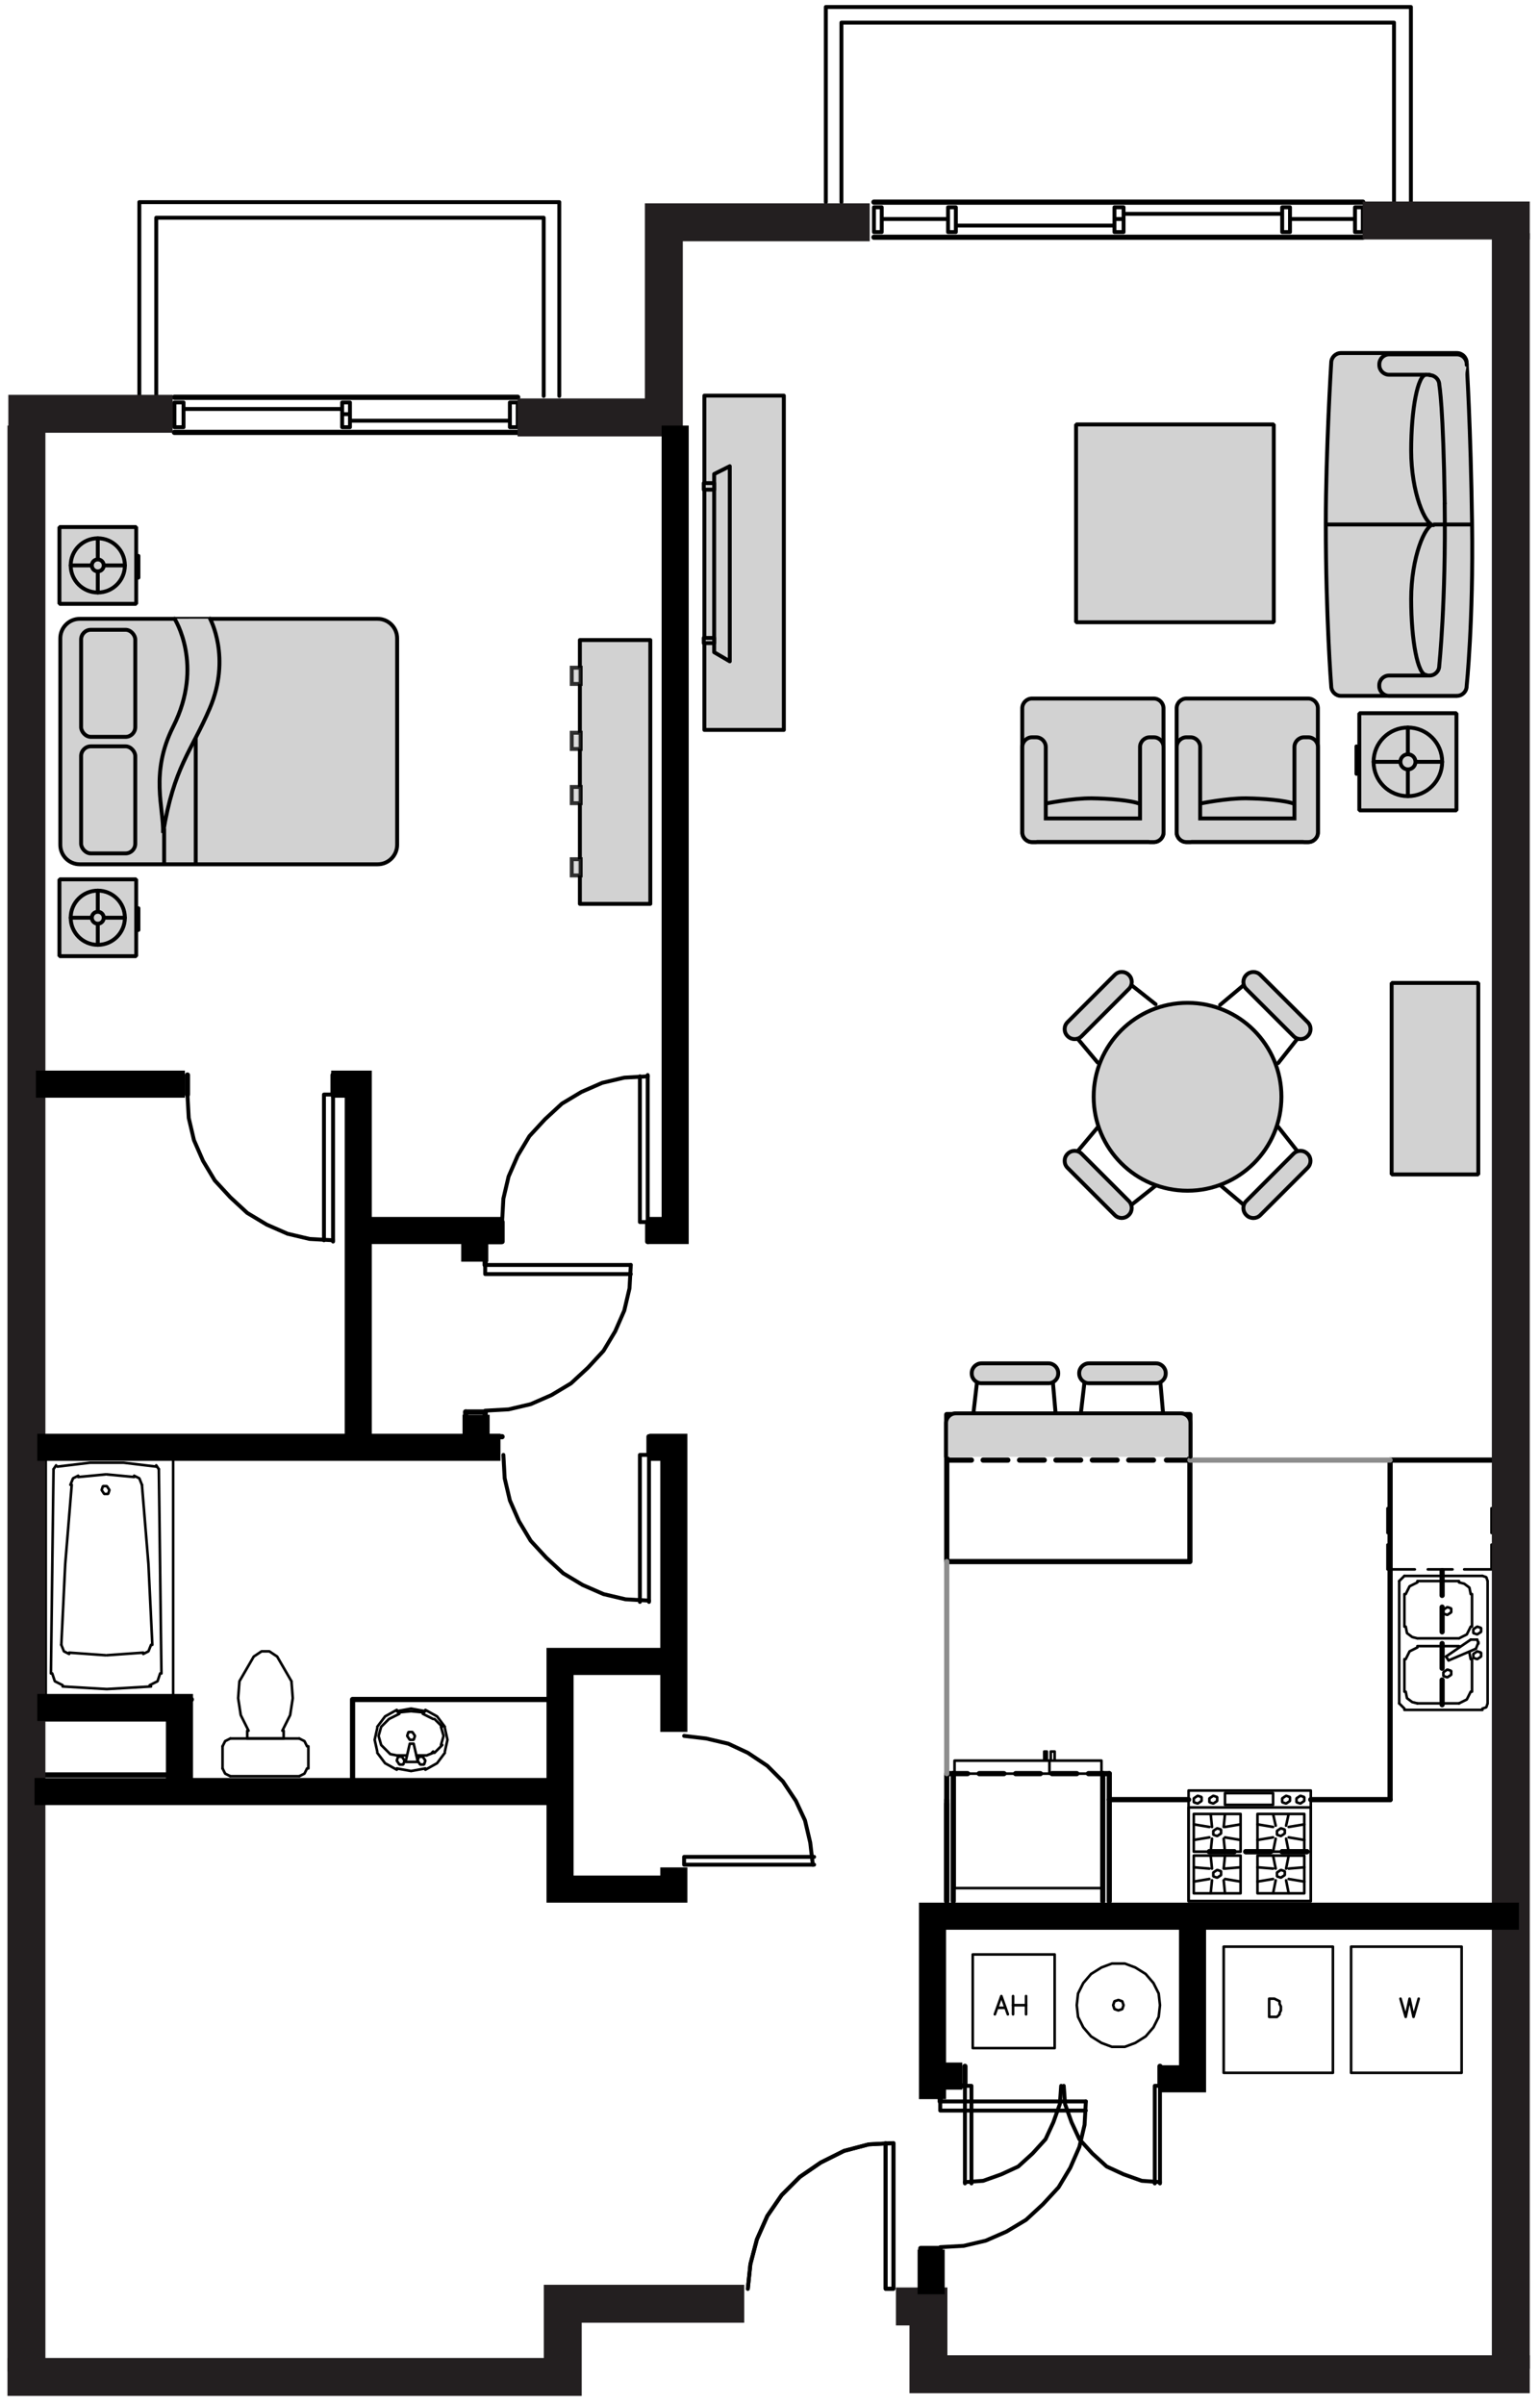 <?xml version="1.0" encoding="UTF-8"?><svg id="Layer_6" xmlns="http://www.w3.org/2000/svg" viewBox="0 0 284.27 443.69"><defs><style>.cls-1,.cls-2,.cls-3,.cls-4,.cls-5,.cls-6,.cls-7,.cls-8{fill:none;}.cls-1,.cls-2,.cls-9,.cls-10,.cls-4,.cls-5,.cls-6,.cls-7,.cls-11,.cls-12,.cls-13{stroke:#000;}.cls-1,.cls-2,.cls-9,.cls-10,.cls-11,.cls-12,.cls-13{stroke-width:.72px;}.cls-1,.cls-2,.cls-4,.cls-5,.cls-7,.cls-8,.cls-11,.cls-12,.cls-13{stroke-linecap:round;}.cls-1,.cls-5,.cls-7,.cls-8,.cls-13{stroke-linejoin:round;}.cls-2,.cls-4,.cls-12{stroke-linejoin:bevel;}.cls-3{stroke:#231f20;stroke-width:7px;}.cls-9{opacity:.8;}.cls-9,.cls-10,.cls-11,.cls-12,.cls-13{fill:#d2d2d2;}.cls-4,.cls-5{stroke-width:.48px;}.cls-6{stroke-width:5px;}.cls-7,.cls-8{stroke-width:.96px;}.cls-8{stroke:#8d8d8d;}.cls-11{stroke-miterlimit:10;}</style></defs><polyline class="cls-1" points="25.72 73.05 25.72 37.29 103.24 37.29 103.24 73.05"/><polyline class="cls-1" points="28.84 73.05 28.84 40.17 100.36 40.17 100.36 73.05"/><polyline class="cls-1" points="152.44 37.29 152.44 1.29 260.44 1.29 260.44 37.29"/><polyline class="cls-1" points="155.32 37.29 155.32 4.17 257.32 4.17 257.32 37.29"/><path class="cls-1" d="M164.92,422.25v-26.88M163.48,395.37v26.88h1.44M138.04,422.25l.48-4.56,1.2-4.56,1.92-4.32,2.64-3.84,3.36-3.36,3.84-2.64,4.32-2.16,4.56-1.2,4.56-.24"/><path class="cls-1" d="M33.88,78.81h-1.68v-4.56h1.68v4.56ZM95.56,78.81h-1.44v-4.56h1.44v4.56ZM63.16,75.45h-29.28M95.56,73.29h-63.36M32.2,79.77h63.36M94.12,77.61h-29.52M64.6,76.41h-1.44v2.4h1.44v-4.56h-1.44v2.16"/><path class="cls-1" d="M162.76,42.81h-1.44v-4.56h1.44v4.56ZM251.56,42.81h-1.44v-4.56h1.44v4.56ZM238.12,40.41h12M162.76,40.41h12.24M236.68,42.81h1.44v-4.56h-1.44v4.56ZM175,42.81h1.44v-4.56h-1.44v4.56ZM207.4,39.45h29.28M161.32,37.29h90.24M251.56,43.77h-90.24M176.44,41.61h29.28M205.72,40.41h1.68v2.4h-1.68v-4.56h1.68v2.16"/><line class="cls-7" x1="32.2" y1="73.29" x2="95.56" y2="73.29"/><line class="cls-7" x1="95.56" y1="79.77" x2="32.2" y2="79.77"/><line class="cls-7" x1="161.32" y1="43.77" x2="251.56" y2="43.77"/><line class="cls-7" x1="161.32" y1="37.29" x2="251.56" y2="37.29"/><path class="cls-1" d="M164.92,422.25v-26.88M163.48,395.37v26.88h1.44M138.04,422.25l.48-4.56,1.2-4.56,1.92-4.32,2.64-3.84,3.36-3.36,3.84-2.64,4.32-2.16,4.56-1.2,4.56-.24"/><path class="cls-7" d="M169.96,414.81h3.6M214.12,381.21v3.6M173.56,387.69v-2.88M178.12,381.21v3.6h-4.56"/><path class="cls-1" d="M173.56,387.69h26.88M200.44,389.37h-26.88v-1.68"/><polyline class="cls-2" points="173.56 414.57 177.88 414.33 181.96 413.37 185.8 411.69 189.4 409.53 192.52 406.65 195.4 403.53 197.56 399.93 199.24 396.09 200.2 392.01 200.44 387.69"/><polyline class="cls-2" points="178.12 402.57 181.48 402.33 184.84 401.13 187.96 399.69 190.6 397.29 193 394.65 194.44 391.53 195.64 388.17 195.88 384.81"/><path class="cls-1" d="M179.32,384.81v18M178.12,402.81v-18h1.2"/><polyline class="cls-2" points="196.36 384.81 196.6 388.17 197.8 391.53 199.24 394.65 201.64 397.29 204.28 399.69 207.4 401.13 210.76 402.33 214.12 402.57"/><path class="cls-1" d="M213.16,384.81v18M214.12,402.81v-18h-.96"/><path class="cls-5" d="M269.8,382.41h-20.4v-23.28h20.4v23.28ZM246.04,382.41h-20.16v-23.28h20.16v23.28Z"/><path class="cls-4" d="M205.48,369.93l.24.72.72.24.72-.24.24-.72-.24-.72-.72-.24-.72.24-.24.72ZM198.76,369.93l.24,2.16.96,1.92,1.44,1.68,1.92,1.2,1.92.72h2.4l1.92-.72,1.92-1.2,1.44-1.68.96-1.92.24-2.16-.24-2.16-.96-1.92-1.44-1.68-1.92-1.2-1.92-.72h-2.4l-1.92.72-1.92,1.2-1.44,1.68-.96,1.92-.24,2.16Z"/><rect class="cls-5" x="179.56" y="360.57" width="15.12" height="17.28"/><path class="cls-1" d="M119.8,268.41v27.12M118.12,295.53v-27.12h1.68"/><polyline class="cls-2" points="92.92 268.41 93.16 272.73 94.12 276.81 95.8 280.65 97.96 284.25 100.84 287.37 103.96 290.25 107.56 292.41 111.4 294.09 115.48 295.05 119.8 295.29"/><path class="cls-7" d="M89.56,265.05v-4.56M89.56,233.37v-4.32h3.12M119.56,229.05v-3.6M92.68,225.45v3.6"/><path class="cls-1" d="M119.56,225.45v-27.12M118.12,198.57v26.88h1.44"/><polyline class="cls-2" points="119.56 198.57 115.24 198.81 111.16 199.77 107.32 201.45 103.72 203.61 100.6 206.49 97.72 209.61 95.56 213.21 93.88 217.05 92.92 221.13 92.68 225.45"/><path class="cls-7" d="M34.6,198.33v3.6M89.56,260.49h-3.6M89.56,265.05h3.12"/><path class="cls-1" d="M89.56,233.37h26.88M116.44,235.05h-26.88v-1.68"/><polyline class="cls-2" points="89.56 260.25 93.88 260.01 97.96 259.05 101.8 257.37 105.4 255.21 108.52 252.33 111.4 249.21 113.56 245.61 115.24 241.77 116.2 237.69 116.44 233.37"/><polyline class="cls-2" points="150.04 344.01 149.56 339.93 148.6 335.85 146.92 332.25 144.52 328.65 141.64 325.77 138.04 323.37 134.44 321.69 130.36 320.73 126.28 320.25"/><path class="cls-1" d="M126.28,342.57h24M150.28,344.01h-24v-1.44"/><path class="cls-7" d="M122.68,268.41h-2.88M122.68,225.45h-3.12M119.8,265.05v3.36M85.96,260.49v4.56M35.32,313.53H7.96M7.96,327.45h24v-10.32H7.96M64.36,201.93h-2.88v-3.6"/><path class="cls-1" d="M61.48,201.93v27.12M59.8,228.81v-26.88h1.68"/><polyline class="cls-2" points="34.6 201.93 34.84 206.25 35.8 210.33 37.48 214.17 39.64 217.77 42.52 220.89 45.64 223.77 49.24 225.93 53.08 227.61 57.16 228.57 61.48 228.81"/><path class="cls-5" d="M31.96,313.53v-45.12M8.44,269.13v43.92M7.96,268.41v45.12"/><path class="cls-4" d="M13.24,273.93l-1.2,14.64-.72,14.88M28.12,303.45l-.72-14.88-1.2-14.64"/><path class="cls-5" d="M29.32,271.05l.48,37.68M9.88,271.05l-.48,37.68M7.96,268.41h24"/><path class="cls-4" d="M28.84,270.57l-6-.72h-6.24l-6,.72M19.48,272.01l-5.04.48"/><line class="cls-5" x1="8.68" y1="268.89" x2="29.8" y2="268.89"/><path class="cls-4" d="M29.8,268.65l.48-.24M29.32,271.05l-.48-.72M24.76,272.49l-5.04-.48M26.2,273.93l-.48-1.2-.96-.48M20.2,274.89l-.48-.72h-.72l-.24.72.48.72h.72l.24-.72ZM10.36,270.33l-.48.72M8.68,268.89l-.24.24M8.68,268.89l-.24.24M8.68,268.89l-.24.24M14.44,272.25l-.96.48-.48,1.2M11.56,311.13l8.16.48,8.16-.48M12.76,304.89l6.72.48M26.44,305.13l.96-.48.48-1.2M27.64,310.89l1.44-.72.48-1.44M19.72,305.37l6.72-.48M9.64,308.73l.48,1.44,1.44.72M11.32,303.45l.48,1.2.96.48"/><path class="cls-5" d="M7.96,313.53h24M8.68,313.29h21.12"/><path class="cls-4" d="M30.28,313.53l-.48-.24M8.44,313.05l.24.24"/><line class="cls-5" x1="7.96" y1="290.97" x2="7.96" y2="290.97"/><path class="cls-7" d="M65.08,328.41v-14.88h36"/><line class="cls-5" x1="52.36" y1="320.73" x2="45.64" y2="320.73"/><path class="cls-4" d="M51.16,305.61l-1.44-.96h-1.44l-1.44.96M46.84,305.61l-2.64,4.56M53.8,310.17l-2.64-4.56M55.24,327.69l.96-.48.48-.96M56.68,322.17l-.48-.96-.96-.48M42.52,320.73l-.96.48-.48.96M41.08,326.25l.48.96.96.48M44.2,310.17l-.24,3.12.48,3.12,1.44,2.88"/><path class="cls-5" d="M45.64,319.29v1.44M56.92,326.25v-4.08M42.52,327.69h12.72M41.08,322.17v4.08M55.24,320.73h-12.72M52.36,319.29v1.44"/><path class="cls-4" d="M52.12,319.29l1.44-2.88.48-3.12-.24-3.12M80.68,325.29l1.44-1.92M78.52,326.49l2.16-1.2M75.88,326.73l2.64-.48M73.24,326.25l2.64.48M71.08,325.29l2.16,1.2M69.64,323.37l1.44,1.92M69.16,320.97l.48,2.16M69.64,318.81l-.48,2.16M71.08,316.65l-1.44,1.92M73.24,315.45l-2.16,1.2M75.88,315.21l-2.64.48M78.52,315.69l-2.64-.48M80.68,316.65l-2.16-1.2M82.12,318.57l-1.44-1.92M82.6,320.97l-.48-2.16M82.12,323.13l.48-2.16"/><line class="cls-5" x1="73.24" y1="323.85" x2="74.92" y2="323.85"/><path class="cls-4" d="M70.36,321.93l1.68,1.68M69.88,320.25l.48,1.68M70.36,318.57l-.48,1.68M71.8,317.13l-1.44,1.44M73.72,316.17l-1.92.96M75.88,315.69l-2.4.24M78.28,315.93l-2.4-.24M79.96,317.13l-1.92-.96M81.64,318.57l-1.44-1.44M81.88,320.25l-.48-1.68M81.4,321.93l.48-1.68M80.2,323.37l1.44-1.44M79.72,323.37l.24-.24M72.04,323.61l1.2.24M78.76,323.85l1.2-.48"/><polyline class="cls-5" points="74.92 324.81 75.64 321.69 76.36 321.69 77.08 324.81"/><path class="cls-4" d="M73.24,324.81l.48.72h.72l.24-.72-.48-.72h-.72l-.24.72ZM77.08,324.81l.48.72h.72l.24-.72-.48-.72h-.72l-.24.72Z"/><path class="cls-5" d="M76.84,323.85h1.92M74.92,325.05h2.16"/><polygon class="cls-4" points="75.16 320.25 75.64 320.97 76.36 320.97 76.6 320.25 76.12 319.53 75.4 319.53 75.16 320.25"/><line class="cls-5" x1="68.68" y1="313.53" x2="68.68" y2="313.53"/><polyline class="cls-5" points="183.64 371.61 184.84 368.25 186.04 371.61"/><line class="cls-5" x1="184.12" y1="370.41" x2="185.56" y2="370.41"/><line class="cls-5" x1="187" y1="371.61" x2="187" y2="368.25"/><line class="cls-5" x1="189.4" y1="368.25" x2="189.4" y2="371.61"/><line class="cls-5" x1="187" y1="369.93" x2="189.4" y2="369.93"/><polyline class="cls-5" points="261.88 368.73 260.92 372.09 260.2 368.73 259.48 372.09 258.52 368.73"/><polygon class="cls-5" points="234.28 368.73 234.28 372.09 235.24 372.09 235.72 372.09 236.2 371.61 236.2 371.37 236.44 370.89 236.44 370.17 236.2 369.69 236.2 369.21 235.72 368.97 235.24 368.73 234.28 368.73"/><line class="cls-7" x1="174.76" y1="350.73" x2="174.76" y2="332.01"/><line class="cls-7" x1="256.6" y1="332.01" x2="241.96" y2="332.01"/><line class="cls-7" x1="219.4" y1="332.01" x2="204.76" y2="332.01"/><line class="cls-7" x1="223.24" y1="341.61" x2="227.8" y2="341.61"/><line class="cls-7" x1="229.96" y1="341.61" x2="234.52" y2="341.61"/><line class="cls-7" x1="236.68" y1="341.61" x2="241.24" y2="341.61"/><line class="cls-7" x1="266.2" y1="314.49" x2="266.2" y2="309.93"/><line class="cls-7" x1="266.2" y1="307.77" x2="266.2" y2="303.21"/><line class="cls-7" x1="266.2" y1="301.05" x2="266.2" y2="296.49"/><line class="cls-7" x1="266.2" y1="294.33" x2="266.2" y2="289.77"/><line class="cls-7" x1="204.76" y1="327.21" x2="204.76" y2="350.73"/><line class="cls-7" x1="175.96" y1="350.73" x2="175.96" y2="327.21"/><polyline class="cls-7" points="174.76 350.73 174.76 327.21 175.96 327.21"/><line class="cls-7" x1="174.76" y1="332.73" x2="174.76" y2="350.73"/><line class="cls-7" x1="223.24" y1="341.61" x2="227.8" y2="341.61"/><line class="cls-7" x1="229.96" y1="341.61" x2="234.52" y2="341.61"/><line class="cls-7" x1="236.68" y1="341.61" x2="241.24" y2="341.61"/><polyline class="cls-7" points="275.32 269.37 256.6 269.37 256.6 332.01"/><line class="cls-7" x1="203.56" y1="327.21" x2="203.56" y2="350.73"/><path class="cls-5" d="M274.6,291.69v22.56M258.28,314.25v-22.56"/><polyline class="cls-4" points="273.64 315.21 274.36 314.97 274.6 314.25"/><line class="cls-5" x1="273.64" y1="315.45" x2="259.24" y2="315.45"/><path class="cls-4" d="M258.28,314.25l.96.96M259.24,290.73l-.96.96"/><line class="cls-5" x1="259.24" y1="290.73" x2="273.64" y2="290.73"/><polyline class="cls-4" points="274.6 291.69 274.36 290.97 273.64 290.73"/><path class="cls-5" d="M261.64,314.25h7.68M269.32,291.69h-7.68"/><path class="cls-4" d="M271.48,294.09l-.24-1.2-.96-.72-.96-.24M261.64,291.93l-1.44.72-.72,1.44M259.48,312.09l.24,1.2.96.72.96.24M269.32,314.25l1.44-.72.72-1.44"/><line class="cls-5" x1="271.72" y1="300.09" x2="271.72" y2="294.09"/><polyline class="cls-4" points="269.32 302.25 270.76 301.53 271.48 300.09"/><path class="cls-5" d="M271.72,312.09v-6M269.32,303.69h-7.68M259.24,306.09v6"/><polyline class="cls-4" points="261.64 303.93 260.2 304.65 259.48 306.09"/><path class="cls-5" d="M261.64,302.25h7.68M259.24,294.09v6"/><polyline class="cls-4" points="259.48 300.09 259.72 301.29 260.68 302.01 261.64 302.25"/><path class="cls-5" d="M272.44,304.17l-5.04,2.16M266.92,305.61l4.56-3.12"/><path class="cls-4" d="M272.68,306.09l.72-.48v-.72l-.72-.24-.72.48v.72l.72.24ZM272.68,301.53l.72-.48v-.72l-.72-.24-.72.48v.72l.72.24Z"/><line class="cls-5" x1="272.92" y1="303.21" x2="272.68" y2="302.49"/><path class="cls-4" d="M272.44,304.17l.48-1.2M272.68,302.49h-1.2M267.16,309.45l.72-.48v-.72l-.72-.24-.72.48v.72l.72.24ZM267.16,297.93l.72-.48v-.72l-.72-.24-.72.48v.72l.72.24Z"/><line class="cls-5" x1="267.4" y1="306.33" x2="266.92" y2="305.61"/><line class="cls-4" x1="271.48" y1="306.09" x2="271.24" y2="304.89"/><path class="cls-5" d="M256.12,289.53h5.04M263.56,289.53h4.56M270.28,289.53h5.04v-4.56M275.32,282.81v-4.56M256.12,278.25v4.56M256.12,284.97v4.56"/><path class="cls-7" d="M174.76,288.09h44.88M174.76,260.97h44.88M174.76,269.37h4.56M181.48,269.37h4.56M188.2,269.37h4.56M194.92,269.37h4.56M201.64,269.37h4.56M208.36,269.37h4.56M215.32,269.37h4.32M174.76,260.97v27.12M219.64,260.97v27.12"/><path class="cls-8" d="M219.64,269.37h36.96M174.76,327.21v-39.12"/><polygon class="cls-4" points="223.96 331.29 223.24 331.77 223.24 332.49 223.96 332.73 224.68 332.25 224.68 331.53 223.96 331.29"/><rect class="cls-5" x="226.12" y="330.81" width="8.88" height="2.16"/><path class="cls-4" d="M221.08,331.29l-.72.48v.72l.72.24.72-.48v-.72l-.72-.24ZM237.4,331.29l-.72.48v.72l.72.24.72-.48v-.72l-.72-.24ZM240.04,331.29l-.72.48v.72l.72.24.72-.48v-.72l-.72-.24Z"/><path class="cls-5" d="M241.96,333.45h-22.56v17.28h22.56v-17.28ZM232.12,341.61h8.64v-6.96h-8.64v6.96ZM229,341.61h-8.64v-6.96h8.64v6.96ZM232.12,342.33h8.64v6.96h-8.64v-6.96ZM229,342.33h-8.64v6.96h8.64v-6.96Z"/><polygon class="cls-4" points="236.44 344.97 235.72 345.45 235.72 346.17 236.44 346.41 237.16 345.93 237.16 345.21 236.44 344.97"/><path class="cls-5" d="M237.88,342.33l-.48,2.4M235,342.33l.48,2.4M237.88,349.29l-.48-2.4M235,349.29l.48-2.4M232.12,347.13l2.88-.48M232.12,344.49l2.88.24M240.76,347.13l-2.88-.48M240.76,344.49l-2.88.24"/><polygon class="cls-4" points="224.68 344.97 223.96 345.45 223.96 346.17 224.68 346.41 225.4 345.93 225.4 345.21 224.68 344.97"/><path class="cls-5" d="M226.12,342.33l-.24,2.4M223.48,342.33l.24,2.4M226.12,349.29l-.24-2.4M223.48,349.29l.24-2.4M220.36,347.13l2.88-.48M220.36,344.49l2.88.24M229,347.13l-2.88-.48M229,344.49l-2.88.24"/><polygon class="cls-4" points="224.68 337.29 223.96 337.77 223.96 338.49 224.68 338.73 225.4 338.25 225.4 337.53 224.68 337.29"/><path class="cls-5" d="M226.12,334.65l-.24,2.4M223.48,334.65l.24,2.4M226.12,341.61l-.24-2.4M223.48,341.61l.24-2.4M220.36,339.45l2.88-.48M220.36,336.57l2.88.48M229,339.45l-2.88-.48M229,336.57l-2.88.48"/><polygon class="cls-4" points="236.44 337.29 235.72 337.77 235.72 338.49 236.44 338.73 237.16 338.25 237.16 337.53 236.44 337.29"/><path class="cls-5" d="M237.88,334.65l-.48,2.16M235,334.65l.48,2.16M237.88,341.61l-.48-2.4M235,341.61l.48-2.4M232.12,339.45l2.88-.48M232.12,336.57l2.88.48M240.76,339.45l-2.88-.48M240.76,336.57l-2.88.48M219.4,350.73v-20.4h22.56v20.4h-22.56ZM193.96,324.81v-1.68M194.68,323.13v1.68M192.76,324.81v-1.68M193.24,323.13v1.68M193.96,323.13h.72v1.68h-.72v-1.68ZM193.24,323.13h-.48v1.68h.48v-1.68ZM203.32,348.33h-27.12v-21.12h27.12v21.12ZM176.2,324.81h27.12v2.4h-27.12v-2.4ZM193.96,324.81v-1.68M194.68,323.13v1.68M192.76,324.81v-1.68M193.24,323.13v1.68M193.96,323.13h.72v1.68h-.72v-1.68ZM193.24,323.13h-.48v1.68h.48v-1.68Z"/><line class="cls-7" x1="204.76" y1="327.21" x2="203.56" y2="327.21"/><line class="cls-5" x1="193.72" y1="324.81" x2="193.72" y2="327.21"/><line class="cls-7" x1="203.56" y1="327.21" x2="200.92" y2="327.21"/><line class="cls-7" x1="198.76" y1="327.21" x2="194.2" y2="327.21"/><line class="cls-7" x1="192.04" y1="327.21" x2="187.48" y2="327.21"/><line class="cls-7" x1="185.32" y1="327.21" x2="180.76" y2="327.21"/><line class="cls-7" x1="178.6" y1="327.21" x2="175.96" y2="327.21"/><line class="cls-3" x1="1.54" y1="76.34" x2="31.88" y2="76.34"/><polyline class="cls-3" points="95.54 77.01 122.54 77.01 122.54 41.01 160.54 41.01"/><line class="cls-3" x1="251.54" y1="40.68" x2="282.38" y2="40.68"/><polyline class="cls-3" points="282.38 438.01 171.38 438.01 171.38 425.51 165.38 425.51"/><line class="cls-3" x1="278.88" y1="43.01" x2="278.88" y2="437.01"/><polyline class="cls-3" points="137.38 425.01 103.88 425.01 103.88 438.51 1.38 438.51"/><line class="cls-3" x1="4.88" y1="78.51" x2="4.88" y2="437.51"/><polyline class="cls-6" points="124.63 78.51 124.63 227.01 119.63 227.01"/><polyline class="cls-6" points="61.13 200.01 66.13 200.01 66.13 266.51"/><line class="cls-6" x1="92.38" y1="267.01" x2="6.88" y2="267.01"/><line class="cls-6" x1="87.88" y1="261.01" x2="87.88" y2="265.51"/><line class="cls-6" x1="87.63" y1="232.76" x2="87.63" y2="227.01"/><line class="cls-6" x1="92.63" y1="227.01" x2="66.88" y2="227.01"/><line class="cls-6" x1="34.13" y1="200.01" x2="6.63" y2="200.01"/><polyline class="cls-6" points="119.88 267.01 124.38 267.01 124.38 319.51"/><polyline class="cls-6" points="124.38 344.51 124.38 348.51 103.38 348.51 103.38 306.51 123.38 306.51"/><line class="cls-6" x1="102.13" y1="330.51" x2="6.38" y2="330.51"/><polyline class="cls-6" points="6.88 315.01 33.13 315.01 33.13 328.26"/><polyline class="cls-6" points="172.13 387.26 172.13 353.51 280.38 353.51"/><line class="cls-6" x1="173.13" y1="383.01" x2="177.63" y2="383.01"/><polyline class="cls-6" points="214.13 383.51 220.13 383.51 220.13 353.01"/><line class="cls-6" x1="171.88" y1="415.01" x2="171.88" y2="423.26"/><rect class="cls-12" x="250.92" y="131.58" width="17.93" height="17.93"/><path class="cls-12" d="M266.21,140.55c0-3.5-2.83-6.33-6.33-6.33s-6.33,2.83-6.33,6.33,2.83,6.33,6.33,6.33,6.33-2.83,6.33-6.33Z"/><line class="cls-12" x1="259.88" y1="134.22" x2="259.88" y2="146.88"/><line class="cls-12" x1="266.21" y1="140.55" x2="253.55" y2="140.55"/><path class="cls-12" d="M261.28,140.55c0-.77-.62-1.39-1.39-1.39s-1.39.62-1.39,1.39.62,1.39,1.39,1.39,1.39-.62,1.39-1.39Z"/><line class="cls-12" x1="250.39" y1="142.76" x2="250.39" y2="137.7"/><path class="cls-13" d="M271.73,96.63c-.25-18-1-29.7-1-29.7,0-.99-.81-1.8-1.8-1.8h-21.4c-.99,0-1.8.81-1.8,1.8,0,0-1,16.08-1,29.7,0,17.25,1,29.95,1,29.95,0,.99.81,1.8,1.8,1.8h21.4c.99,0,1.8-.81,1.8-1.8,0,0,1.25-11.95,1-29.95Z"/><line class="cls-13" x1="244.98" y1="96.76" x2="271.48" y2="96.76"/><path class="cls-13" d="M268.93,128.38h-12.53c-.99,0-1.8-.81-1.8-1.8v-.15c0-.99.81-1.8,1.8-1.8h7.47c.99,0,1.8-.81,1.8-1.8,0,0,1.25-11.95,1-29.95"/><path class="cls-13" d="M266.68,92.88c-.25-18-1-21.87-1-21.87,0-.99-.81-1.8-1.8-1.8v-.08h-7.47c-.99,0-1.8-.81-1.8-1.8v-.15c0-.99.81-1.8,1.8-1.8h12.53c.99,0,1.8.81,1.8,1.8v.15"/><path class="cls-13" d="M264.61,96.76c-1.52,0-4.12,6.02-4.12,13.75s1.23,14,2.75,14"/><path class="cls-13" d="M264.61,96.88c-1.52,0-4.12-6.02-4.12-13.75s1.23-14,2.75-14"/><path class="cls-13" d="M190.5,128.87h22.47c.99,0,1.8.81,1.8,1.8v22.88c0,.99-.81,1.8-1.8,1.8h-22.47c-.99,0-1.8-.81-1.8-1.8v-22.88c0-.99.81-1.8,1.8-1.8Z"/><path class="cls-10" d="M212.97,136.02h-.73c-.99,0-1.8.81-1.8,1.8v13.17h-17.4v-13.17c0-.99-.81-1.8-1.8-1.8h-.73c-.99,0-1.8.81-1.8,1.8v15.73c0,.99.81,1.8,1.8,1.8h.73c.09,0,.18-.01.27-.03h20.47c.09.01.18.03.27.03h.73c.99,0,1.8-.81,1.8-1.8v-15.73c0-.99-.81-1.8-1.8-1.8Z"/><path class="cls-10" d="M193.05,148.24s4.87-1,8.52-.96c3,.04,7.19.35,8.85,1.02"/><path class="cls-13" d="M219,128.87h22.47c.99,0,1.8.81,1.8,1.8v22.88c0,.99-.81,1.8-1.8,1.8h-22.47c-.99,0-1.8-.81-1.8-1.8v-22.88c0-.99.81-1.8,1.8-1.8Z"/><path class="cls-10" d="M241.47,136.02h-.73c-.99,0-1.8.81-1.8,1.8v13.17h-17.4v-13.17c0-.99-.81-1.8-1.8-1.8h-.73c-.99,0-1.8.81-1.8,1.8v15.73c0,.99.81,1.8,1.8,1.8h.73c.09,0,.18-.01.27-.03h20.47c.09.01.18.03.27.03h.73c.99,0,1.8-.81,1.8-1.8v-15.73c0-.99-.81-1.8-1.8-1.8Z"/><path class="cls-10" d="M221.55,148.24s4.87-1,8.52-.96c3,.04,7.19.35,8.85,1.02"/><rect class="cls-12" x="198.63" y="78.3" width="36.5" height="36.5"/><rect class="cls-13" x="130.02" y="72.99" width="14.67" height="61.67"/><polygon class="cls-13" points="134.71 122.01 131.83 120.33 131.83 87.45 134.71 86.01 134.71 122.01"/><rect class="cls-13" x="129.91" y="117.69" width="1.92" height=".96"/><rect class="cls-13" x="129.91" y="89.13" width="1.92" height="1.2"/><path class="cls-13" d="M14.73,114.17h54.98c1.99,0,3.6,1.61,3.6,3.6v38.08c0,1.99-1.61,3.6-3.6,3.6H14.73c-1.99,0-3.6-1.61-3.6-3.6v-38.08c0-1.99,1.61-3.6,3.6-3.6Z"/><path class="cls-12" d="M32.22,114.14s5.5,8.55-.25,19.92c-4.34,8.59-1.71,15.1-1.87,19.62,2-12.25,5.22-15.03,8.62-23,4-9.38.05-16.55.05-16.55"/><line class="cls-12" x1="30.3" y1="159.31" x2="30.3" y2="152.98"/><line class="cls-12" x1="36.13" y1="159.31" x2="36.13" y2="136.31"/><rect class="cls-12" x="10.97" y="162.23" width="14.17" height="14.17"/><circle class="cls-12" cx="18.05" cy="169.31" r="5"/><line class="cls-12" x1="18.05" y1="174.31" x2="18.05" y2="164.31"/><line class="cls-12" x1="13.05" y1="169.31" x2="23.05" y2="169.31"/><path class="cls-12" d="M16.95,169.31c0,.61.49,1.1,1.1,1.1s1.1-.49,1.1-1.1-.49-1.1-1.1-1.1-1.1.49-1.1,1.1Z"/><line class="cls-12" x1="25.55" y1="167.56" x2="25.55" y2="171.56"/><rect class="cls-12" x="10.97" y="97.23" width="14.17" height="14.17"/><circle class="cls-12" cx="18.05" cy="104.31" r="5"/><line class="cls-12" x1="18.05" y1="109.31" x2="18.05" y2="99.31"/><line class="cls-12" x1="13.05" y1="104.31" x2="23.05" y2="104.31"/><path class="cls-12" d="M16.95,104.31c0,.61.49,1.1,1.1,1.1s1.1-.49,1.1-1.1-.49-1.1-1.1-1.1-1.1.49-1.1,1.1Z"/><line class="cls-12" x1="25.55" y1="102.56" x2="25.55" y2="106.56"/><rect class="cls-13" x="14.97" y="137.69" width="10" height="19.75" rx="1.8" ry="1.8"/><rect class="cls-13" x="14.97" y="116.19" width="10" height="19.75" rx="1.8" ry="1.8"/><path class="cls-13" d="M219.75,268.76v-6.22c0-.99-.81-1.8-1.8-1.8h-41.52c-.99,0-1.8.81-1.8,1.8v6.22"/><line class="cls-13" x1="214.19" y1="254.95" x2="214.69" y2="260.68"/><line class="cls-13" x1="199.52" y1="260.68" x2="200.19" y2="254.95"/><path class="cls-13" d="M201.01,251.52h12.37c.99,0,1.8.81,1.8,1.8v.07c0,.99-.81,1.8-1.8,1.8h-12.37c-.99,0-1.8-.81-1.8-1.8v-.07c0-.99.81-1.8,1.8-1.8Z"/><line class="cls-13" x1="194.35" y1="254.95" x2="194.85" y2="260.68"/><line class="cls-13" x1="179.69" y1="260.68" x2="180.35" y2="254.95"/><path class="cls-13" d="M181.17,251.52h12.37c.99,0,1.8.81,1.8,1.8v.07c0,.99-.81,1.8-1.8,1.8h-12.37c-.99,0-1.8-.81-1.8-1.8v-.07c0-.99.81-1.8,1.8-1.8Z"/><line class="cls-13" x1="229.63" y1="181.69" x2="225.22" y2="185.39"/><line class="cls-13" x1="235.95" y1="196.12" x2="239.53" y2="191.59"/><path class="cls-13" d="M235.68,177.53h.07c.99,0,1.8.81,1.8,1.8v12.37c0,.99-.81,1.8-1.8,1.8h-.07c-.99,0-1.8-.81-1.8-1.8v-12.37c0-.99.81-1.8,1.8-1.8Z" transform="translate(-62.1 221.32) rotate(-45.06)"/><line class="cls-13" x1="198.89" y1="212.43" x2="202.59" y2="208.02"/><line class="cls-13" x1="213.32" y1="218.74" x2="208.79" y2="222.33"/><path class="cls-13" d="M205.79,224.18c.7.7,1.84.7,2.54,0l.05-.05c.7-.7.7-1.84,0-2.55l-8.74-8.74c-.7-.7-1.84-.7-2.54,0l-.05.05c-.7.7-.7,1.84,0,2.55l8.74,8.74Z"/><line class="cls-13" x1="198.89" y1="191.59" x2="202.59" y2="196"/><line class="cls-13" x1="213.32" y1="185.27" x2="208.79" y2="181.69"/><path class="cls-13" d="M196.53,183.68h12.37c.99,0,1.8.81,1.8,1.8v.07c0,.99-.81,1.8-1.8,1.8h-12.37c-.99,0-1.8-.81-1.8-1.8v-.07c0-.99.81-1.8,1.8-1.8Z" transform="translate(-71.8 197.67) rotate(-45)"/><line class="cls-13" x1="229.63" y1="222.33" x2="225.22" y2="218.62"/><line class="cls-13" x1="235.95" y1="207.9" x2="239.53" y2="212.43"/><path class="cls-13" d="M241.38,215.43c.7-.7.7-1.84,0-2.54l-.05-.05c-.7-.7-1.84-.7-2.55,0l-8.74,8.75c-.7.7-.7,1.84,0,2.55l.05.05c.7.7,1.84.7,2.54,0l8.75-8.75Z"/><circle class="cls-11" cx="219.21" cy="202.34" r="17.33"/><rect class="cls-12" x="256.88" y="181.34" width="16" height="35.33"/><rect class="cls-13" x="107.04" y="118.08" width="13" height="48.67"/><rect class="cls-9" x="105.54" y="145.18" width="1.67" height="3"/><rect class="cls-9" x="105.54" y="158.51" width="1.67" height="3"/><rect class="cls-9" x="105.54" y="135.18" width="1.67" height="3"/><rect class="cls-9" x="105.54" y="123.18" width="1.67" height="3"/></svg>